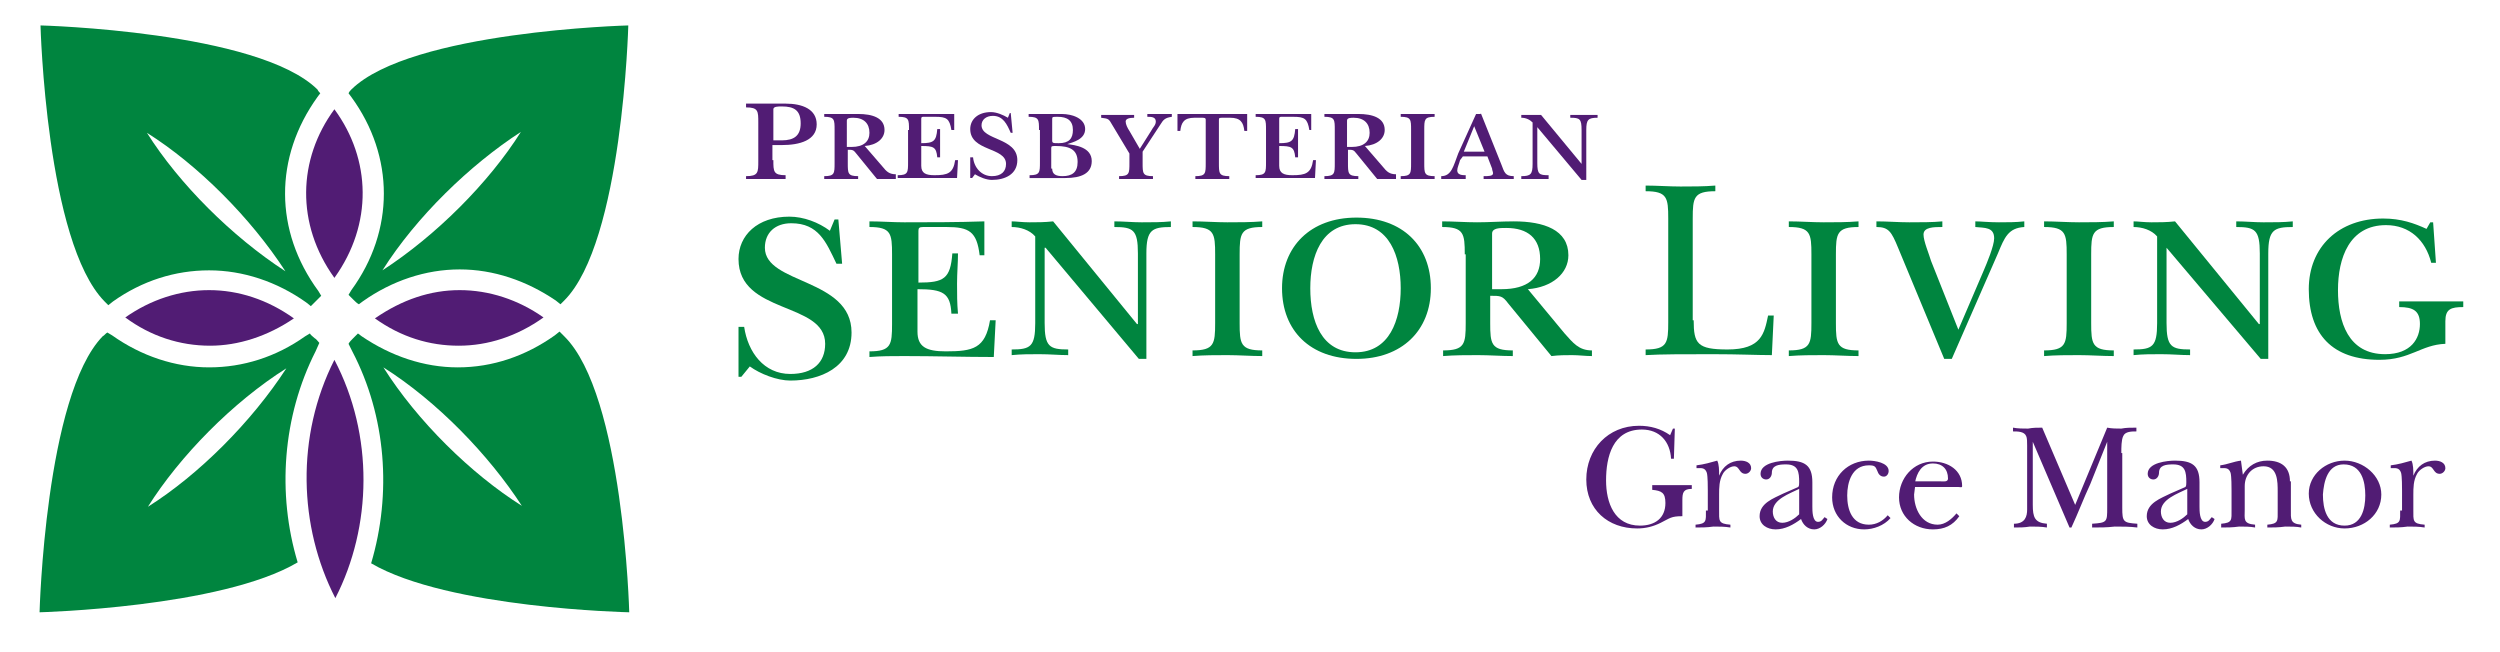 <?xml version="1.0" encoding="utf-8"?>
<!-- Generator: Adobe Illustrator 27.2.0, SVG Export Plug-In . SVG Version: 6.00 Build 0)  -->
<svg version="1.1" id="Layer_1" xmlns="http://www.w3.org/2000/svg" xmlns:xlink="http://www.w3.org/1999/xlink" x="0px" y="0px"
	 viewBox="0 0 265.4 69.2" style="enable-background:new 0 0 265.4 69.2;" xml:space="preserve">
<style type="text/css">
	.st0{clip-path:url(#SVGID_00000173145397038450606080000001127858361000017311_);fill:#00853F;}
	.st1{clip-path:url(#SVGID_00000173145397038450606080000001127858361000017311_);fill:#511C74;}
</style>
<g>
	<defs>
		<rect id="SVGID_1_" x="4.2" y="2.7" width="257.4" height="62.3"/>
	</defs>
	<clipPath id="SVGID_00000013172833781258948670000006885731769899587717_">
		<use xlink:href="#SVGID_1_"  style="overflow:visible;"/>
	</clipPath>
	<path style="clip-path:url(#SVGID_00000013172833781258948670000006885731769899587717_);fill:#00853F;" d="M66.8,65
		c0,0-0.6-23.1-6.9-29.3c-0.2-0.2-0.3-0.3-0.5-0.5l-0.5,0.4c-3.1,2.2-6.6,3.4-10.3,3.4c-3.6,0-7.1-1.2-10.2-3.3L38,35.4
		c-0.2,0.2-0.3,0.3-0.5,0.5c-0.2,0.2-0.4,0.4-0.5,0.6l0.4,0.8c3.6,6.9,4.2,15.1,2,22.5C47.6,64.6,66.8,65,66.8,65 M55.4,53.7
		c-5.4-3.4-11.1-9-14.7-14.7C46.4,42.6,51.9,48.3,55.4,53.7"/>
	<path style="clip-path:url(#SVGID_00000013172833781258948670000006885731769899587717_);fill:#00853F;" d="M33.9,36.4
		c-0.2-0.2-0.3-0.4-0.5-0.5c-0.2-0.2-0.4-0.3-0.5-0.5l-0.5,0.3c-3.1,2.2-6.6,3.3-10.2,3.3c-3.6,0-7.2-1.2-10.3-3.4l-0.5-0.3
		c-0.2,0.1-0.3,0.3-0.5,0.4C4.8,42,4.2,65,4.2,65s19.3-0.5,27.4-5.3c-2.2-7.3-1.6-15.5,1.9-22.4L33.9,36.4z M30.4,39.1
		c-3.7,5.7-9.3,11.3-14.7,14.7C19.1,48.4,24.7,42.7,30.4,39.1"/>
	<path style="clip-path:url(#SVGID_00000013172833781258948670000006885731769899587717_);fill:#00853F;" d="M33.7,10.3L34,9.9
		c-0.1-0.1-0.2-0.2-0.3-0.4C27.4,3.3,4.3,2.7,4.3,2.7S4.9,25.7,11.1,32c0.1,0.1,0.2,0.2,0.4,0.4L12,32c3.1-2.2,6.6-3.3,10.2-3.3
		c3.6,0,7.2,1.2,10.3,3.4l0.5,0.4c0.2-0.2,0.4-0.4,0.6-0.6c0.2-0.2,0.3-0.3,0.5-0.5l-0.3-0.5C29.1,24.5,29.1,16.7,33.7,10.3
		 M30.3,28.8c-5.7-3.7-11.3-9.3-14.7-14.7C21,17.5,26.6,23.1,30.3,28.8"/>
	<path style="clip-path:url(#SVGID_00000013172833781258948670000006885731769899587717_);fill:#00853F;" d="M66.7,2.7
		c0,0-23.1,0.6-29.4,6.8c-0.1,0.1-0.2,0.2-0.3,0.4l0.3,0.4c4.6,6.3,4.6,14.2,0,20.5l-0.3,0.5c0.2,0.2,0.3,0.3,0.5,0.5
		c0.2,0.2,0.4,0.4,0.6,0.5l0.4-0.3c3.1-2.2,6.7-3.4,10.3-3.4c3.6,0,7.1,1.2,10.2,3.3l0.5,0.4c0.1-0.1,0.3-0.3,0.4-0.4
		C66.1,25.7,66.7,2.7,66.7,2.7 M55.3,14c-3.4,5.4-9,11-14.7,14.7C44.2,23,49.9,17.5,55.3,14"/>
	<path style="clip-path:url(#SVGID_00000013172833781258948670000006885731769899587717_);fill:#511C74;" d="M22.2,30.8
		c-3.1,0-6.2,1-8.9,2.9c2.7,2,5.8,3,9,3c3,0,6.1-1,8.9-2.9C28.4,31.8,25.3,30.8,22.2,30.8"/>
	<path style="clip-path:url(#SVGID_00000013172833781258948670000006885731769899587717_);fill:#511C74;" d="M48.7,36.7
		c3.1,0,6.2-1,9-3c-2.7-1.9-5.8-2.9-8.9-2.9c-3.1,0-6.1,1-9,3C42.6,35.8,45.6,36.7,48.7,36.7"/>
	<path style="clip-path:url(#SVGID_00000013172833781258948670000006885731769899587717_);fill:#511C74;" d="M35.5,29.5
		c4.1-5.7,3.9-12.6,0-17.9C31.6,16.9,31.4,23.8,35.5,29.5"/>
	<path style="clip-path:url(#SVGID_00000013172833781258948670000006885731769899587717_);fill:#511C74;" d="M35.6,63.5
		c3.9-7.6,4.1-17.3-0.1-25.3C31.4,46.3,31.7,55.9,35.6,63.5"/>
	<path style="clip-path:url(#SVGID_00000013172833781258948670000006885731769899587717_);fill:#511C74;" d="M82.1,17
		c0,1.2,0,1.6,1.3,1.6V19c-0.7,0-1.4,0-2.1,0c-0.7,0-1.4,0-2.1,0v-0.3c1.3,0,1.3-0.4,1.3-1.6v-4.1c0-1.2,0-1.6-1.3-1.6V11
		c0.7,0,1.4,0,2.1,0c0.7,0,1.4,0,2.1,0c1.8,0,3.3,0.6,3.3,2.2c0,1.7-1.8,2.2-3.7,2.2c-0.4,0-0.6,0-1,0V17z M82.1,14.9
		c0.4,0,0.7,0,0.9,0c1.3,0,2-0.5,2-1.8c0-1.4-0.7-1.8-2-1.8c-0.4,0-0.9,0-0.9,0.3V14.9z"/>
	<path style="clip-path:url(#SVGID_00000013172833781258948670000006885731769899587717_);fill:#511C74;" d="M88.6,13.8
		c0-1.1,0-1.4-1.1-1.4v-0.3c0.6,0,1.2,0,1.8,0c0.6,0,1.2,0,1.8,0c1.5,0,2.8,0.4,2.8,1.7c0,0.9-0.8,1.6-2.1,1.7l1.9,2.2
		c0.4,0.5,0.7,0.8,1.4,0.8V19c-0.3,0-0.7,0-1,0c-0.3,0-0.7,0-1,0l-2.2-2.7c-0.3-0.4-0.4-0.4-0.9-0.4v1.4c0,1.1,0,1.4,1.1,1.4V19
		c-0.6,0-1.2,0-1.8,0c-0.6,0-1.2,0-1.8,0v-0.3c1.1,0,1.1-0.3,1.1-1.4V13.8z M89.9,15.6h0.5c1.3,0,1.9-0.6,1.9-1.5
		c0-1-0.6-1.6-1.7-1.6c-0.3,0-0.7,0-0.7,0.3V15.6z"/>
	<path style="clip-path:url(#SVGID_00000013172833781258948670000006885731769899587717_);fill:#511C74;" d="M96.5,13.8
		c0-1.1,0-1.4-1.1-1.4v-0.3c0.6,0,1.2,0,1.8,0c1.2,0,2.7,0,4.1,0v1.7H101c-0.2-1.2-0.5-1.4-1.7-1.4h-1.2c-0.2,0-0.3,0-0.3,0.2v2.6
		c1.3,0,1.6-0.2,1.7-1.5h0.3c0,0.5,0,1,0,1.5c0,0.5,0,1,0,1.5h-0.3c-0.1-1.1-0.4-1.2-1.7-1.2v2.1c0,0.8,0.5,1,1.4,1
		c1.4,0,2-0.2,2.2-1.6h0.3l-0.1,1.9c-1.5,0-3,0-4.5,0c-0.6,0-1.2,0-1.8,0v-0.3c1.1,0,1.1-0.3,1.1-1.4V13.8z"/>
	<path style="clip-path:url(#SVGID_00000013172833781258948670000006885731769899587717_);fill:#511C74;" d="M107.5,14.1h-0.2
		c-0.4-0.9-0.8-1.8-1.9-1.8c-0.7,0-1.2,0.4-1.2,1c0,1.6,3.8,1.3,3.8,3.7c0,1.5-1.3,2.1-2.7,2.1c-0.6,0-1.3-0.3-1.8-0.6l-0.3,0.4H103
		v-2.2h0.3c0.1,1.1,0.9,2,2,2c1,0,1.5-0.5,1.5-1.3c0-1.8-3.8-1.3-3.8-3.7c0-1,0.8-1.8,2.2-1.8c0.6,0,1.3,0.3,1.8,0.6l0.2-0.5h0.1
		L107.5,14.1z"/>
	<path style="clip-path:url(#SVGID_00000013172833781258948670000006885731769899587717_);fill:#511C74;" d="M110.3,13.8
		c0-1.1,0-1.4-1.1-1.4v-0.3c0.5,0,1.1,0,1.8,0c0.6,0,1.2,0,1.7,0c1.2,0,2.5,0.5,2.5,1.6c0,1.1-1.3,1.4-1.9,1.6v0
		c0.8,0.1,2.6,0.3,2.6,1.8c0,1.3-1.1,1.8-2.8,1.8c-0.6,0-1.2,0-2,0c-0.6,0-1.3,0-1.8,0v-0.3c1.1,0,1.1-0.3,1.1-1.4V13.8z
		 M111.7,14.9c0,0.3,0.1,0.3,0.7,0.3c1.1,0,1.5-0.5,1.5-1.4c0-1-0.6-1.4-1.6-1.4c-0.6,0-0.6,0-0.6,0.3V14.9z M111.7,17.9
		c0,0.6,0.4,0.8,1.1,0.8c1,0,1.6-0.4,1.6-1.5c0-1.3-0.8-1.7-2.3-1.7c-0.4,0-0.5,0-0.5,0.2V17.9z"/>
	<path style="clip-path:url(#SVGID_00000013172833781258948670000006885731769899587717_);fill:#511C74;" d="M117,12.2
		c0.6,0,1.1,0,1.7,0c0.6,0,1.1,0,1.7,0v0.3c-0.5,0-0.9,0.1-0.9,0.4c0,0.3,0.2,0.7,0.4,1l1.1,1.9l1.2-1.9c0.2-0.4,0.5-0.6,0.5-1
		c0-0.5-0.5-0.5-0.9-0.5v-0.3c0.4,0,0.8,0,1.3,0c0.4,0,0.8,0,1.3,0v0.3c-0.7,0.1-0.9,0.3-1.2,0.8l-1.9,2.9v1.2c0,1.1,0,1.4,1.1,1.4
		V19c-0.6,0-1.2,0-1.8,0s-1.2,0-1.8,0v-0.3c1.1,0,1.1-0.3,1.1-1.4v-1l-1.8-3c-0.4-0.7-0.4-0.7-1.2-0.8V12.2z"/>
	<path style="clip-path:url(#SVGID_00000013172833781258948670000006885731769899587717_);fill:#511C74;" d="M129.4,17.3
		c0,1.1,0,1.4,1.1,1.4V19c-0.6,0-1.2,0-1.8,0c-0.6,0-1.2,0-1.8,0v-0.3c1.1,0,1.1-0.3,1.1-1.4v-4.6c0-0.2-0.2-0.2-0.4-0.2h-0.8
		c-1.1,0-1.4,0.5-1.5,1.4h-0.3v-1.8c1.3,0,2.5,0,3.7,0c1.2,0,2.4,0,3.7,0v1.8h-0.3c-0.1-0.9-0.4-1.4-1.5-1.4h-0.8
		c-0.3,0-0.4,0-0.4,0.2V17.3z"/>
	<path style="clip-path:url(#SVGID_00000013172833781258948670000006885731769899587717_);fill:#511C74;" d="M134.4,13.8
		c0-1.1,0-1.4-1.1-1.4v-0.3c0.6,0,1.2,0,1.8,0c1.2,0,2.7,0,4.1,0v1.7h-0.2c-0.2-1.2-0.5-1.4-1.7-1.4h-1.2c-0.2,0-0.3,0-0.3,0.2v2.6
		c1.3,0,1.6-0.2,1.7-1.5h0.3c0,0.5,0,1,0,1.5c0,0.5,0,1,0,1.5h-0.3c-0.1-1.1-0.4-1.2-1.7-1.2v2.1c0,0.8,0.5,1,1.4,1
		c1.4,0,2-0.2,2.2-1.6h0.3l-0.1,1.9c-1.5,0-3,0-4.5,0c-0.6,0-1.2,0-1.8,0v-0.3c1.1,0,1.1-0.3,1.1-1.4V13.8z"/>
	<path style="clip-path:url(#SVGID_00000013172833781258948670000006885731769899587717_);fill:#511C74;" d="M141.7,13.8
		c0-1.1,0-1.4-1.1-1.4v-0.3c0.6,0,1.2,0,1.8,0c0.6,0,1.2,0,1.8,0c1.5,0,2.8,0.4,2.8,1.7c0,0.9-0.8,1.6-2.1,1.7l1.9,2.2
		c0.4,0.5,0.7,0.8,1.4,0.8V19c-0.3,0-0.7,0-1,0c-0.3,0-0.7,0-1,0l-2.2-2.7c-0.3-0.4-0.4-0.4-0.9-0.4v1.4c0,1.1,0,1.4,1.1,1.4V19
		c-0.6,0-1.2,0-1.8,0s-1.2,0-1.8,0v-0.3c1.1,0,1.1-0.3,1.1-1.4V13.8z M143,15.6h0.5c1.3,0,1.9-0.6,1.9-1.5c0-1-0.6-1.6-1.7-1.6
		c-0.3,0-0.7,0-0.7,0.3V15.6z"/>
	<path style="clip-path:url(#SVGID_00000013172833781258948670000006885731769899587717_);fill:#511C74;" d="M151.2,17.3
		c0,1.1,0,1.4,1.1,1.4V19c-0.6,0-1.2,0-1.8,0c-0.6,0-1.2,0-1.8,0v-0.3c1.1,0,1.1-0.3,1.1-1.4v-3.5c0-1.1,0-1.4-1.1-1.4v-0.3
		c0.6,0,1.2,0,1.8,0c0.6,0,1.2,0,1.8,0v0.3c-1.1,0-1.1,0.3-1.1,1.4V17.3z"/>
	<path style="clip-path:url(#SVGID_00000013172833781258948670000006885731769899587717_);fill:#511C74;" d="M157.2,12l2.2,5.5
		c0.3,0.8,0.4,1.2,1.3,1.2V19c-0.6,0-1.1,0-1.6,0c-0.5,0-1.1,0-1.6,0v-0.3c0.5,0,1,0,1-0.3c0-0.2-0.1-0.3-0.1-0.5l-0.5-1.3h-2.6
		L155,17c-0.1,0.4-0.3,0.8-0.3,1.1c0,0.5,0.6,0.5,0.9,0.5V19c-0.4,0-0.8,0-1.3,0c-0.4,0-0.8,0-1.3,0v-0.3c1.1,0,1.3-1.1,1.8-2.4
		l1.9-4.2H157.2z M157.6,16.1l-1.1-2.7l-1.1,2.7H157.6z"/>
	<path style="clip-path:url(#SVGID_00000013172833781258948670000006885731769899587717_);fill:#511C74;" d="M168.3,19.1h-0.4
		l-4.7-5.6h0v3.8c0,1.2,0.2,1.3,1.2,1.3V19c-0.5,0-0.9,0-1.5,0c-0.5,0-0.9,0-1.4,0v-0.3c1,0,1.2-0.2,1.2-1.3V13
		c-0.3-0.3-0.7-0.5-1.2-0.5v-0.3c0.2,0,0.5,0,0.9,0c0.4,0,0.8,0,1.2,0l4.3,5.2h0v-3.6c0-1.2-0.2-1.3-1.2-1.3v-0.3c0.5,0,0.9,0,1.4,0
		c0.6,0,1,0,1.5,0v0.3c-1,0-1.2,0.2-1.2,1.3V19.1z"/>
	<path style="clip-path:url(#SVGID_00000013172833781258948670000006885731769899587717_);fill:#00853F;" d="M89.4,28h-0.6
		c-1.1-2.3-1.9-4.3-4.8-4.3c-1.7,0-2.8,1-2.8,2.6c0,3.9,9.2,3.2,9.2,9c0,3.7-3.3,5.1-6.5,5.1c-1.4,0-3.2-0.7-4.3-1.5l-0.9,1.1h-0.3
		v-5.3H79c0.4,2.7,2.1,5,4.9,5c2.4,0,3.7-1.2,3.7-3.2c0-4.5-9.2-3.1-9.2-9c0-2.5,2-4.5,5.4-4.5c1.5,0,3.1,0.6,4.3,1.5l0.5-1.2H89
		L89.4,28z"/>
	<path style="clip-path:url(#SVGID_00000013172833781258948670000006885731769899587717_);fill:#00853F;" d="M94.7,27
		c0-2.2-0.1-2.9-2.4-2.9v-0.6c1.2,0,2.5,0.1,3.7,0.1c2.5,0,5.7,0,8.5-0.1v3.6h-0.5c-0.3-2.5-1.1-3-3.5-3H98c-0.4,0-0.5,0.1-0.5,0.4
		V30c2.7,0,3.4-0.4,3.6-3.1h0.6c0,1-0.1,2.1-0.1,3.2c0,1.1,0,2.1,0.1,3.2H101c-0.1-2.2-0.9-2.6-3.6-2.6v4.5c0,1.6,0.9,2.1,3,2.1
		c2.9,0,4.2-0.3,4.7-3.3h0.6l-0.2,3.9c-3.1,0-6.3-0.1-9.5-0.1c-1.2,0-2.5,0-3.7,0.1v-0.6c2.3,0,2.4-0.7,2.4-2.9V27z"/>
	<path style="clip-path:url(#SVGID_00000013172833781258948670000006885731769899587717_);fill:#00853F;" d="M121.8,38.1h-0.9
		L111,26.3h-0.1v8c0,2.5,0.5,2.8,2.5,2.8v0.6c-1,0-1.9-0.1-3.1-0.1c-1,0-1.9,0-2.9,0.1v-0.6c2,0,2.5-0.3,2.5-2.8v-9.2
		c-0.6-0.7-1.6-1-2.5-1v-0.6c0.5,0,1.1,0.1,1.9,0.1c0.8,0,1.6,0,2.5-0.1l8.9,10.9h0.1v-7.5c0-2.5-0.5-2.8-2.5-2.8v-0.6
		c1,0,1.9,0.1,2.9,0.1c1.2,0,2.1,0,3.1-0.1v0.6c-2,0-2.6,0.3-2.6,2.8V38.1z"/>
	<path style="clip-path:url(#SVGID_00000013172833781258948670000006885731769899587717_);fill:#00853F;" d="M131.6,34.3
		c0,2.2,0.1,2.9,2.4,2.9v0.6c-1.2,0-2.5-0.1-3.7-0.1c-1.2,0-2.5,0-3.7,0.1v-0.6c2.3,0,2.4-0.7,2.4-2.9V27c0-2.2-0.1-2.9-2.4-2.9
		v-0.6c1.2,0,2.5,0.1,3.7,0.1c1.2,0,2.5,0,3.7-0.1v0.6c-2.3,0-2.4,0.7-2.4,2.9V34.3z"/>
	<path style="clip-path:url(#SVGID_00000013172833781258948670000006885731769899587717_);fill:#00853F;" d="M144,38.1
		c-4.9,0-7.9-3-7.9-7.5c0-4.4,3-7.5,7.9-7.5c4.9,0,7.9,3,7.9,7.5C151.9,35.1,148.8,38.1,144,38.1 M143.9,23.8
		c-3.6,0-4.8,3.4-4.8,6.8c0,3.5,1.2,6.8,4.8,6.8c3.6,0,4.8-3.4,4.8-6.8C148.7,27.2,147.5,23.8,143.9,23.8"/>
	<path style="clip-path:url(#SVGID_00000013172833781258948670000006885731769899587717_);fill:#00853F;" d="M155.5,27
		c0-2.2-0.1-2.9-2.4-2.9v-0.6c1.2,0,2.5,0.1,3.7,0.1c1.3,0,2.6-0.1,3.9-0.1c3.2,0,5.8,0.9,5.8,3.6c0,1.9-1.7,3.4-4.3,3.6l3.9,4.7
		c0.9,1,1.5,1.8,2.9,1.8v0.6c-0.7,0-1.4-0.1-2.1-0.1c-0.7,0-1.4,0-2.2,0.1l-4.6-5.6c-0.6-0.8-0.8-0.8-1.9-0.8v2.9
		c0,2.2,0.1,2.9,2.4,2.9v0.6c-1.2,0-2.5-0.1-3.7-0.1c-1.2,0-2.5,0-3.7,0.1v-0.6c2.3,0,2.4-0.7,2.4-2.9V27z M158.3,30.7h1.1
		c2.8,0,4.1-1.2,4.1-3.2c0-2.2-1.3-3.3-3.6-3.3c-0.7,0-1.5,0-1.5,0.6V30.7z"/>
	<path style="clip-path:url(#SVGID_00000013172833781258948670000006885731769899587717_);fill:#00853F;" d="M179.8,34
		c0,2.5,0.4,3.1,3.6,3.1c3.6,0,3.9-1.7,4.3-3.6h0.6l-0.2,4.2c-1.6,0-3.5-0.1-6.3-0.1c-3,0-5.5,0-7.1,0.1v-0.6c2.3,0,2.4-0.7,2.4-2.9
		v-11c0-2.2-0.1-2.9-2.4-2.9v-0.6c1.2,0,2.5,0.1,3.7,0.1c1.2,0,2.5,0,3.7-0.1v0.6c-2.3,0-2.4,0.7-2.4,2.9V34z"/>
	<path style="clip-path:url(#SVGID_00000013172833781258948670000006885731769899587717_);fill:#00853F;" d="M194.9,34.3
		c0,2.2,0.1,2.9,2.4,2.9v0.6c-1.2,0-2.5-0.1-3.7-0.1c-1.2,0-2.5,0-3.7,0.1v-0.6c2.3,0,2.4-0.7,2.4-2.9V27c0-2.2-0.1-2.9-2.4-2.9
		v-0.6c1.2,0,2.5,0.1,3.7,0.1c1.2,0,2.5,0,3.7-0.1v0.6c-2.3,0-2.4,0.7-2.4,2.9V34.3z"/>
	<path style="clip-path:url(#SVGID_00000013172833781258948670000006885731769899587717_);fill:#00853F;" d="M206.4,38.1l-4.9-11.8
		c-0.7-1.7-1-2.2-2.3-2.2v-0.6c1.2,0,2.3,0.1,3.5,0.1c1.2,0,2.5,0,3.5-0.1v0.6c-0.9,0-2,0-2,0.8c0,0.7,0.6,2.1,0.8,2.8l2.9,7.3
		l2.7-6.3c0.3-0.7,1.1-2.6,1.1-3.4c0-1.2-1-1.1-2-1.2v-0.6c0.6,0,1.4,0.1,2.5,0.1c0.9,0,1.8,0,2.7-0.1v0.6c-1.7,0.1-2.1,1.1-2.8,2.8
		l-4.9,11.2H206.4z"/>
	<path style="clip-path:url(#SVGID_00000013172833781258948670000006885731769899587717_);fill:#00853F;" d="M222,34.3
		c0,2.2,0.1,2.9,2.4,2.9v0.6c-1.2,0-2.5-0.1-3.7-0.1c-1.2,0-2.5,0-3.7,0.1v-0.6c2.3,0,2.4-0.7,2.4-2.9V27c0-2.2-0.1-2.9-2.4-2.9
		v-0.6c1.2,0,2.5,0.1,3.7,0.1c1.2,0,2.5,0,3.7-0.1v0.6c-2.3,0-2.4,0.7-2.4,2.9V34.3z"/>
	<path style="clip-path:url(#SVGID_00000013172833781258948670000006885731769899587717_);fill:#00853F;" d="M240.9,38.1H240
		L230,26.3H230v8c0,2.5,0.5,2.8,2.5,2.8v0.6c-1,0-1.9-0.1-3.1-0.1c-1,0-1.9,0-2.9,0.1v-0.6c2,0,2.5-0.3,2.5-2.8v-9.2
		c-0.6-0.7-1.6-1-2.5-1v-0.6c0.5,0,1.1,0.1,1.9,0.1c0.8,0,1.6,0,2.5-0.1l8.9,10.9h0.1v-7.5c0-2.5-0.5-2.8-2.5-2.8v-0.6
		c1,0,1.9,0.1,2.9,0.1c1.2,0,2.1,0,3.1-0.1v0.6c-2,0-2.6,0.3-2.6,2.8V38.1z"/>
	<path style="clip-path:url(#SVGID_00000013172833781258948670000006885731769899587717_);fill:#00853F;" d="M258,23.6h0.3l0.3,4.3
		h-0.5c-0.6-2.4-2.3-4-4.8-4c-3.9,0-5.1,3.5-5.1,6.9c0,3.4,1.1,6.8,5,6.8c2.8,0,3.7-1.7,3.7-3.2c0-1.4-0.7-1.8-2.2-1.8v-0.6h6.8v0.6
		c-1.3,0-1.9,0.2-1.9,1.5v2.4c-2.6,0.1-3.7,1.7-7,1.7c-5,0-7.5-2.7-7.5-7.5c0-4.5,3.2-7.5,7.9-7.5c1.9,0,3.3,0.5,4.6,1.1L258,23.6z"
		/>
	<path style="clip-path:url(#SVGID_00000013172833781258948670000006885731769899587717_);fill:#511C74;" d="M254.8,54.2
		c0,1.1,0.1,1.4-1.1,1.5V56c0.6,0,1.2,0,1.9-0.1c0.6,0,1.2,0,1.8,0.1v-0.3c-1.3-0.1-1.2-0.4-1.2-1.6v-1.6c0-0.7,0-1.5,0.4-2.2
		c0.2-0.4,0.8-0.8,1.2-0.8c0.6,0,0.5,0.8,1.2,0.8c0.3,0,0.6-0.3,0.6-0.6c0-0.6-0.6-0.8-1.1-0.8c-1.1,0-1.9,0.6-2.3,1.6h0
		c0-0.6,0-1.2-0.2-1.6c-0.7,0.2-1.4,0.4-2.2,0.5v0.3c0.5,0,0.9-0.1,1.1,0.5c0.1,0.4,0.1,1.5,0.1,1.9V54.2z M248.8,49.3
		c1.9,0,2.3,1.8,2.3,3.3c0,1.4-0.4,3.2-2.2,3.2c-1.9,0-2.3-1.8-2.3-3.3C246.7,51.1,247.1,49.3,248.8,49.3 M248.9,48.9
		c-2,0-3.8,1.5-3.8,3.5c0,2.1,1.8,3.7,3.8,3.7c2.1,0,3.9-1.5,3.9-3.6C252.8,50.5,250.9,48.9,248.9,48.9 M243.1,51.1
		c0-1.5-0.9-2.2-2.4-2.2c-1.1,0-2,0.5-2.6,1.5l-0.2-1.5c-0.8,0.1-1.4,0.4-2.2,0.5v0.3c0.5,0,0.9-0.1,1.1,0.5
		c0.1,0.4,0.1,1.5,0.1,1.9v2c0,1.1,0.1,1.4-1.1,1.5V56c0.6,0,1.2,0,1.9-0.1c0.6,0,1.2,0,1.7,0.1v-0.3c-1.3-0.1-1.1-0.6-1.1-1.6v-2.5
		c0-1.2,0.8-2.1,2-2.1c1.5,0,1.5,1.6,1.5,2.7v2c0,1.1,0.1,1.4-1.1,1.5V56c0.6,0,1.2,0,1.9-0.1c0.6,0,1.2,0,1.7,0.1v-0.3
		c-1.2-0.1-1.1-0.6-1.1-1.6V51.1z M230.4,52.4c-1,0.5-2.5,1-2.5,2.4c0,0.9,0.8,1.4,1.7,1.4c1,0,1.9-0.5,2.7-1.1
		c0.2,0.6,0.7,1.1,1.4,1.1c0.6,0,1.2-0.5,1.4-1.1l-0.3-0.2c-0.2,0.2-0.3,0.5-0.7,0.5c-0.6,0-0.6-1.2-0.6-1.6v-2.6
		c0-1.8-0.8-2.3-2.6-2.3c-0.8,0-2.9,0.2-2.9,1.4c0,0.4,0.3,0.6,0.6,0.6c0.4,0,0.6-0.4,0.6-0.7c0-0.8,0.7-0.9,1.5-0.9
		c1.3,0,1.4,0.8,1.4,1.9c0,0.2,0,0.4-0.1,0.5L230.4,52.4z M232.2,54.6c-0.4,0.4-1.1,0.9-1.8,0.9c-0.7,0-1-0.6-1-1.2
		c0-1.3,1.8-1.9,2.8-2.4V54.6z M225.2,48.1c0-0.6,0-1.4,0.2-1.8c0.2-0.5,0.9-0.5,1.4-0.5v-0.4c-0.6,0-1.1,0-1.6,0.1
		c-0.5,0-1,0-1.5-0.1l-3.4,8.2l-3.5-8.2c-0.5,0-1,0-1.5,0.1c-0.5,0-1.1,0-1.6-0.1v0.4c0.5,0,1.2,0,1.4,0.5c0.1,0.2,0.1,0.6,0.1,1
		v6.8c0,0.7-0.2,1.5-1.4,1.5V56c0.6,0,1.1,0,1.7-0.1c0.6,0,1.2,0,1.8,0.1v-0.4c-1.3-0.1-1.5-0.7-1.5-2v-6.7h0l3.9,9.1h0.2
		c0.7-1.5,1.3-3.1,2-4.6l1.8-4.5h0v7c0,1.5,0,1.6-1.6,1.7V56c0.8,0,1.6,0,2.4-0.1c0.8,0,1.6,0,2.4,0.1v-0.4
		c-1.5-0.1-1.6-0.2-1.6-1.7V48.1z M203.3,51.2c0.2-1,0.7-2,1.9-2c1,0,1.6,0.6,1.6,1.6c0,0.4-0.5,0.3-0.8,0.3H203.3z M207.7,54.5
		c-0.5,0.6-1.2,1.2-2,1.2c-1.7,0-2.5-1.7-2.5-3.2l0.1-0.8h4.6c0.2,0,0.4,0.1,0.4-0.1c0-1.7-1.5-2.6-3.1-2.6c-2.1,0-3.6,1.8-3.6,3.8
		c0,2,1.6,3.4,3.6,3.4c1.2,0,2.1-0.4,2.8-1.4L207.7,54.5z M200.4,54.7c-0.5,0.6-1.2,1-2,1c-1.8,0-2.3-1.6-2.3-3.1
		c0-1.4,0.5-3.2,2.3-3.2c0.6,0,0.7,0.1,0.9,0.6c0.1,0.3,0.3,0.6,0.7,0.6c0.3,0,0.5-0.3,0.5-0.6c0-0.9-1.5-1.1-2.1-1.1
		c-2.2,0-3.9,1.6-3.9,3.9c0,2,1.5,3.4,3.4,3.4c1,0,2.1-0.4,2.8-1.2L200.4,54.7z M189.3,52.4c-1,0.5-2.5,1-2.5,2.4
		c0,0.9,0.8,1.4,1.7,1.4c1,0,1.9-0.5,2.7-1.1c0.2,0.6,0.7,1.1,1.4,1.1c0.6,0,1.2-0.5,1.4-1.1l-0.3-0.2c-0.2,0.2-0.3,0.5-0.7,0.5
		c-0.6,0-0.6-1.2-0.6-1.6v-2.6c0-1.8-0.8-2.3-2.6-2.3c-0.8,0-2.9,0.2-2.9,1.4c0,0.4,0.3,0.6,0.6,0.6c0.4,0,0.6-0.4,0.6-0.7
		c0-0.8,0.7-0.9,1.5-0.9c1.3,0,1.4,0.8,1.4,1.9c0,0.2,0,0.4-0.1,0.5L189.3,52.4z M191,54.6c-0.4,0.4-1.1,0.9-1.8,0.9
		c-0.7,0-1-0.6-1-1.2c0-1.3,1.8-1.9,2.8-2.4V54.6z M181.1,54.2c0,1.1,0.1,1.4-1.1,1.5V56c0.6,0,1.2,0,1.9-0.1c0.6,0,1.2,0,1.8,0.1
		v-0.3c-1.3-0.1-1.2-0.4-1.2-1.6v-1.6c0-0.7,0-1.5,0.4-2.2c0.2-0.4,0.8-0.8,1.2-0.8c0.6,0,0.5,0.8,1.2,0.8c0.3,0,0.6-0.3,0.6-0.6
		c0-0.6-0.6-0.8-1.1-0.8c-1.1,0-1.9,0.6-2.3,1.6h0c0-0.6,0-1.2-0.2-1.6c-0.7,0.2-1.4,0.4-2.2,0.5v0.3c0.5,0,0.9-0.1,1.1,0.5
		c0.1,0.4,0.1,1.5,0.1,1.9V54.2z M177.8,45.5h-0.2l-0.3,0.7c-1-0.7-2.1-1-3.3-1c-3.3,0-5.6,2.5-5.6,5.7c0,3.2,2.3,5.2,5.4,5.2
		c0.9,0,1.7-0.2,2.5-0.6c1-0.5,1.1-0.7,2.3-0.7v-1.7c0-0.8,0.1-1.2,1-1.2v-0.4h-4.2V52c1,0.1,1.4,0.3,1.4,1.4c0,1.6-1.1,2.4-2.7,2.4
		c-2.7,0-3.6-2.4-3.6-4.8c0-2.5,0.7-5.4,3.8-5.4c1.9,0,3,1.3,3.1,3.1h0.3L177.8,45.5z"/>
</g>
</svg>
